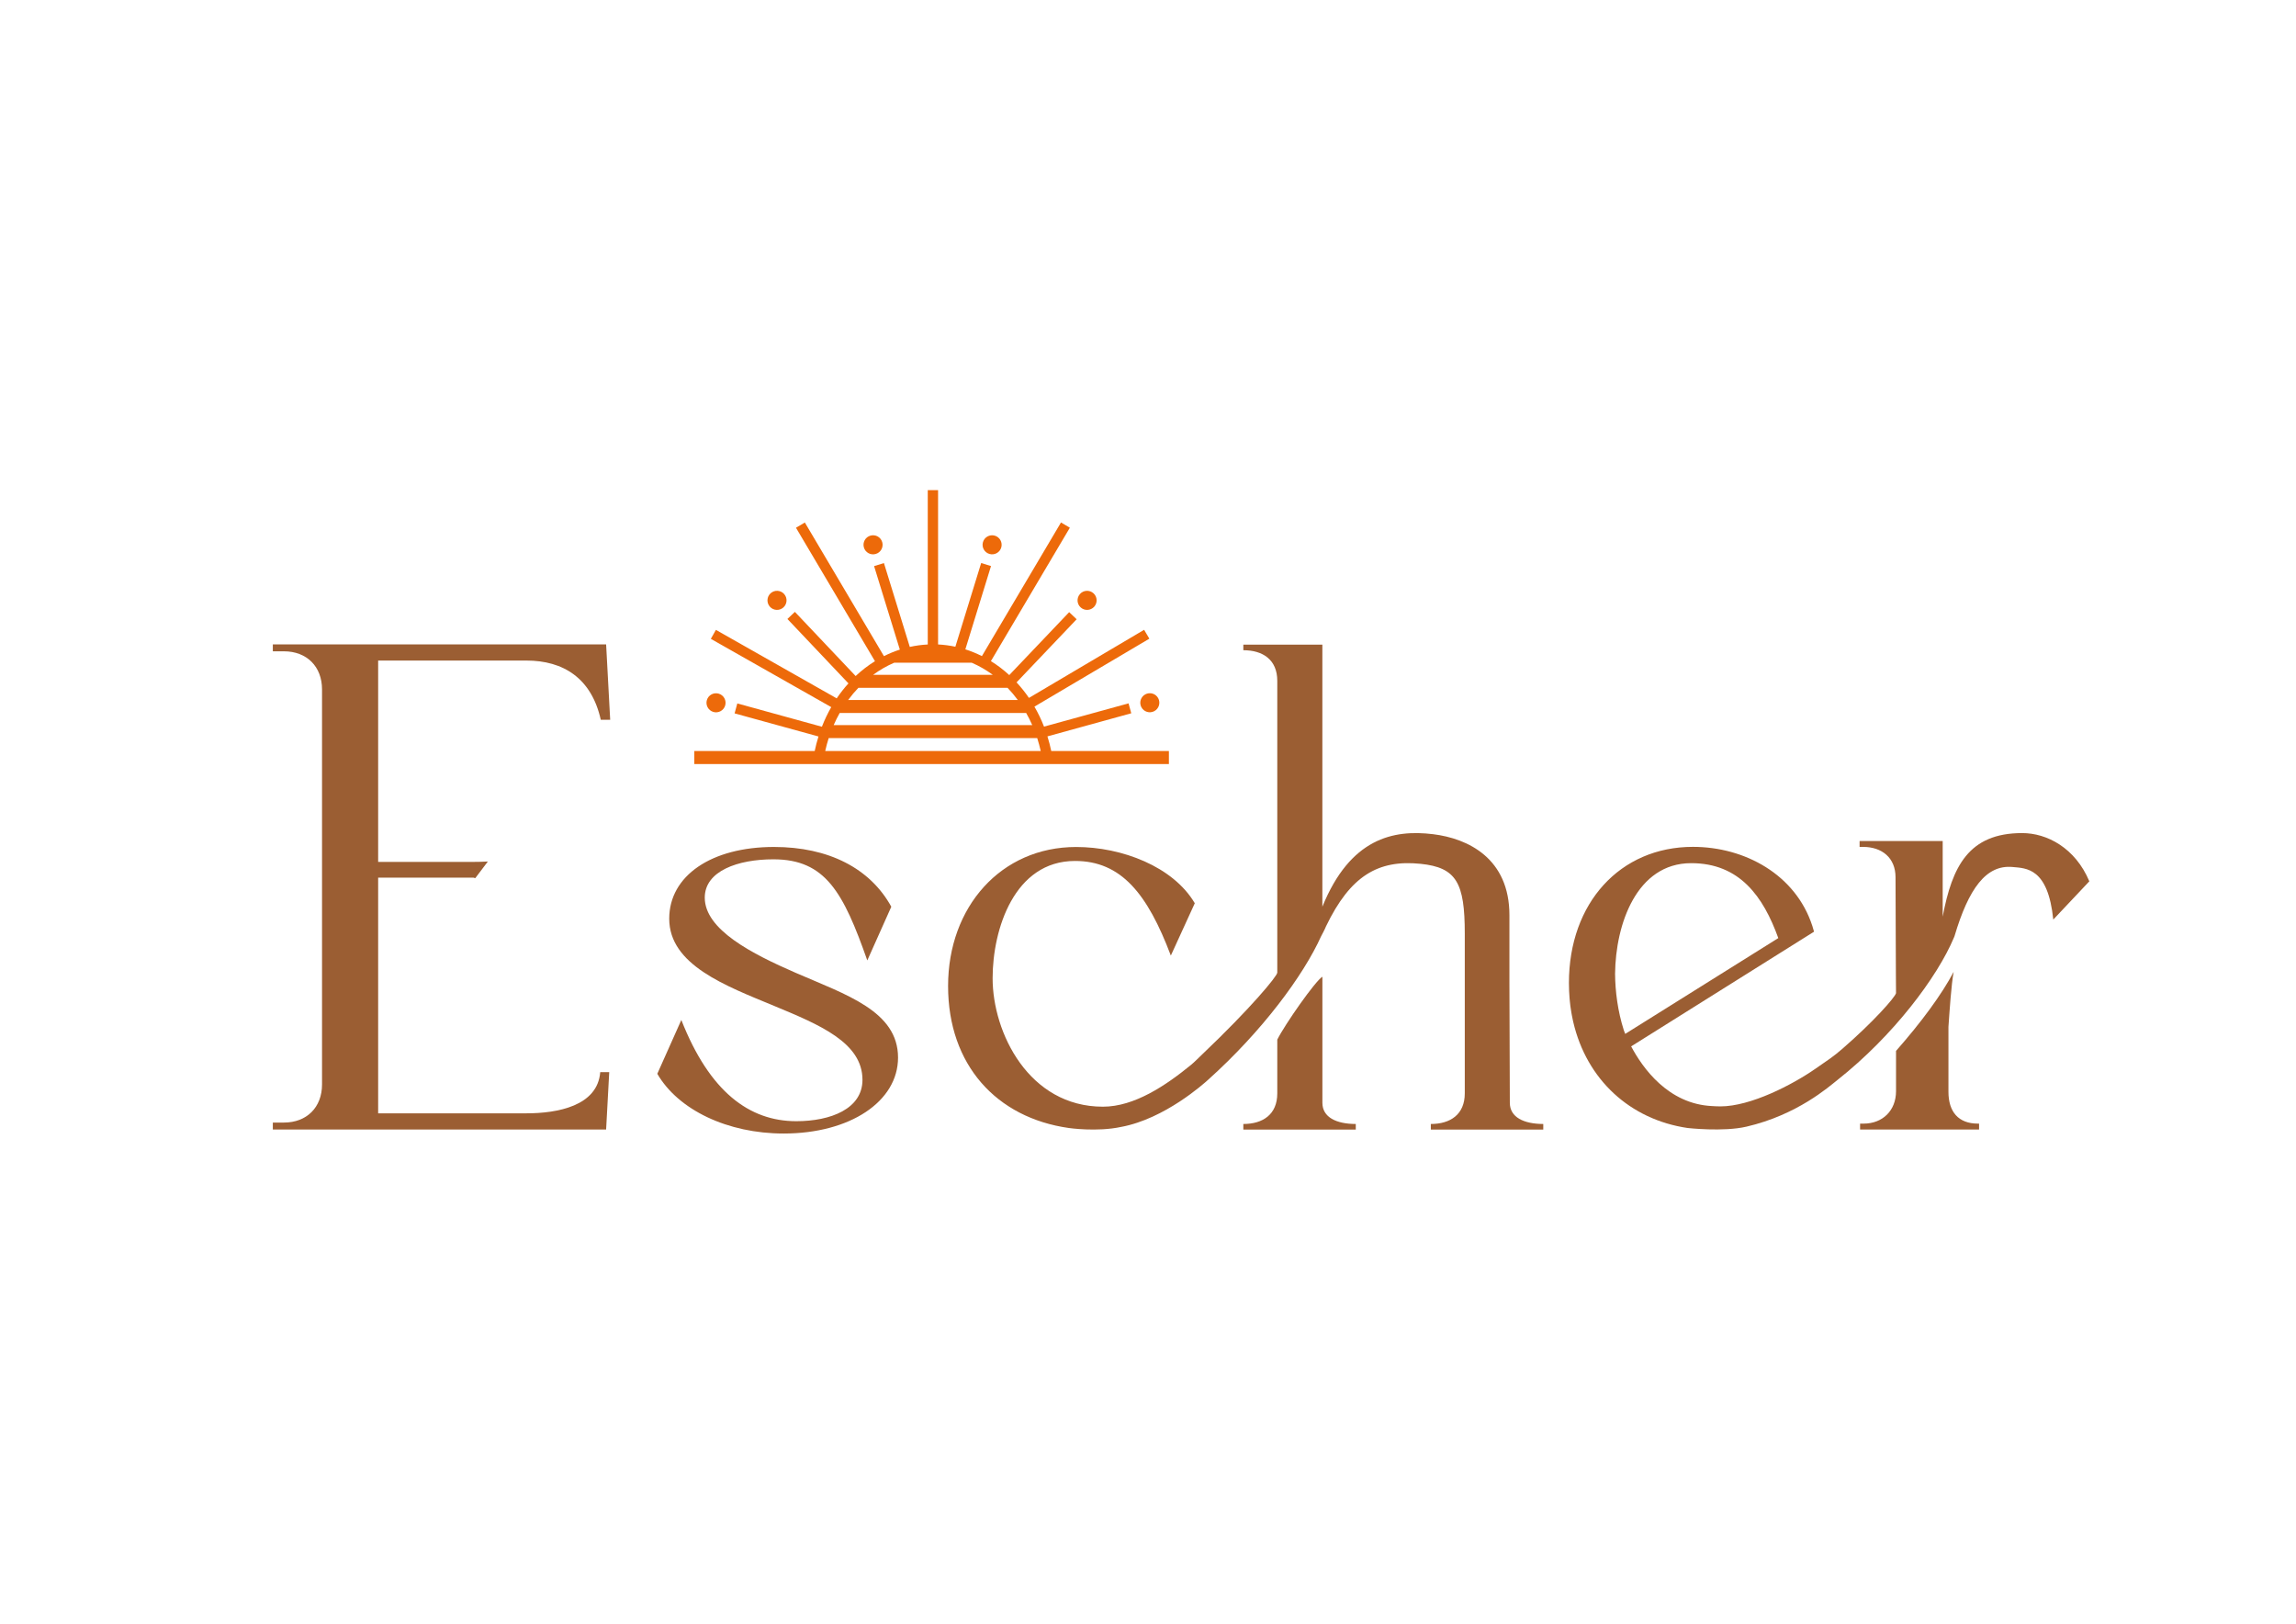 <svg xmlns="http://www.w3.org/2000/svg" xmlns:xlink="http://www.w3.org/1999/xlink" id="Camada_1" x="0px" y="0px" viewBox="0 0 841.89 595.28" xml:space="preserve"><g>	<g>		<g>			<path fill="#9B5E33" d="M287.34,415.57c24.31,0,41.95-11.71,41.95-27.84c0-17.06-19.08-23.05-37.54-31.08    c-15.95-6.94-33.33-15.8-33.33-27.56c0-9.77,12.13-14.05,25.17-14.05c19.12,0,25.65,12.15,34.43,37.07l8.8-19.69    c-7.79-14.13-23.06-21.91-43.01-21.91c-22.98,0-38.42,10.57-38.42,26.3c0,16.97,20.7,24.6,38.49,31.98    c16.65,6.91,32.37,13.43,32.37,27.1c0,10.56-11.55,15.16-24.29,15.16c-17.23,0-31.79-10.82-42.13-37.11l-8.81,19.73    C248.74,406.98,266.89,415.57,287.34,415.57z"></path>			<g>				<path fill="#9B5E33" d="M714.45,400.27v-23.8c0.4-5.74,1.05-15.58,1.91-20.17c-4.36,8.28-11.82,18.4-21.13,28.98v14.78     c0,7.13-4.97,11.88-11.88,11.88h-1.3v2.16h43.63v-2.16h-0.43C718.12,411.94,714.45,407.62,714.45,400.27z"></path>				<path fill="#9B5E33" d="M741.49,305.42c-19.66,0-25.69,12.28-29.15,30.64v-27.73h-30.47v2.16h1.3c6.91,0,11.88,4.01,11.88,11.13     c0,0,0.14,42.62,0.18,42.5c-0.52,1.69-8.2,10.41-19.6,20.32c-3.56,3.1-5.31,4.14-9.83,7.29c-8.57,5.98-23.89,13.89-34.96,13.89     c-1.06,0-2.09-0.07-3.1-0.12c-16.06-0.77-25.42-13.95-29.63-21.88l67.06-42.05l-0.63-2.12c-6.13-18.82-24.75-28.98-43.78-28.98     c-26.65,0-45.47,20.52-45.47,49.91c0,0.95,0.02,1.89,0.06,2.82c0.01,0.34,0.04,0.66,0.06,1c0.03,0.59,0.07,1.18,0.11,1.76     c0.03,0.39,0.08,0.77,0.11,1.15c0.05,0.52,0.11,1.05,0.17,1.56c0.05,0.37,0.1,0.74,0.16,1.11c0.08,0.53,0.16,1.06,0.25,1.59     c0.05,0.31,0.11,0.62,0.17,0.93c0.12,0.61,0.24,1.21,0.37,1.81c0.04,0.2,0.09,0.39,0.13,0.59     c4.93,21.16,20.86,35.75,41.92,38.84c0,0,13.06,1.49,21.58-0.49c18.67-4.33,30.2-14.61,33.4-17.14     c20.4-16.11,36.6-37.66,42.69-52.2c0.05-0.12,0.16-0.36,0.2-0.49c5.18-17.49,11.61-26.24,21.23-25.37     c5.12,0.47,13.05,0.27,14.99,19.28l13.22-14.03C760.93,310.82,750.56,305.42,741.49,305.42z M595.42,377.71     c-2.23-6.97-3.16-14.28-3.21-20.71c0.18-18.08,7.85-40.55,27.91-40.55c17.77,0,26.44,12.24,31.94,27.47l-56.13,35.12     C595.59,378.2,595.42,377.71,595.42,377.71z"></path>			</g>			<path fill="#9B5E33" d="M193.03,242.17c13.51,0,23.86,6.44,27.26,21.71h3.45l-1.49-27.64H100.04v2.54h4.07    c8.38,0,13.97,5.59,13.97,13.97v144.83c0,8.38-5.59,13.97-13.97,13.97h-4.07v2.54h122.21l1.14-21.04h-3.3    c-0.95,12.39-15.61,15.11-27.06,15.11h-54.37v-86.4h34.56c2.04,0-0.69,0.06,1.06,0.17l4.61-6.09c-1.76,0.1-3.63,0.15-5.67,0.15    h-34.56v-73.81H193.03z"></path>			<path fill="#9B5E33" d="M484.89,404.3v-46.22c-2.54,1.48-13.68,17.36-16.54,23.06v19.7c0,7.76-5.31,11.23-12.45,11.23v2.04h41.23    v-2.04C489.99,412.06,484.89,409.61,484.89,404.3z"></path>		</g>		<path fill="#9B5E33" d="M553.62,404.3l-0.16-46.63c0,0,0,0,0,0l0.01,3.8v-25.95c0-20.82-15.15-28.12-27.97-29.69   c-14.59-1.79-30.41,1.48-40.62,26.59v-96.08H455.9v2.04c7.14,0,12.45,3.47,12.45,11.23v106.98c-0.04,1.3-9.85,13.15-27.3,29.74   c-0.92,0.87-3.1,3.07-4.24,4c-9.34,7.65-20.87,15.4-32.39,15.4c-27.15,0-40.45-27.1-40.45-47.1c0-17.96,7.96-42.99,30.21-42.99   c16.94,0,26.57,12.03,35.14,34.69l8.78-19.19c-7.96-13.47-26.77-20.62-43.51-20.62c-27.56,0-46.95,21.97-46.95,50.96   c0,28.93,17.74,48.31,44.27,52.06c0,0,10.32,1.52,19.2-0.4c16.01-2.96,30.41-15.96,31.77-17.18   c19.94-17.89,35.03-38.28,41.55-52.73c0,0,1.41-2.61,1.79-3.63c8.87-18.43,19.04-24.52,34.68-22.91c13.18,1.35,16.2,7,16.2,25.58   v38.47c0,0,0,0,0,0v20.1c0,7.76-5.31,11.23-12.45,11.23v2.04h41.23v-2.04C558.73,412.05,553.62,409.61,553.62,404.3z"></path>	</g>	<g>		<path fill="#ED6A0A" d="M362.84,203.1c1.86,0.52,3.79-0.56,4.31-2.42c0.52-1.86-0.56-3.79-2.42-4.31   c-1.86-0.52-3.79,0.56-4.31,2.42C359.89,200.65,360.98,202.58,362.84,203.1z"></path>		<path fill="#ED6A0A" d="M321.08,203.1c1.86-0.52,2.94-2.45,2.42-4.31c-0.52-1.86-2.45-2.95-4.32-2.42   c-1.86,0.52-2.94,2.45-2.42,4.31C317.28,202.54,319.22,203.63,321.08,203.1z"></path>		<path fill="#ED6A0A" d="M287.25,222.7c1.44-1.29,1.55-3.51,0.26-4.94c-1.29-1.44-3.51-1.55-4.94-0.26   c-1.44,1.29-1.55,3.51-0.26,4.94C283.6,223.87,285.81,223.99,287.25,222.7z"></path>		<path fill="#ED6A0A" d="M401.21,222.44c1.29-1.44,1.18-3.65-0.26-4.94c-1.44-1.29-3.65-1.18-4.94,0.26   c-1.29,1.44-1.18,3.65,0.26,4.94C397.7,223.99,399.91,223.87,401.21,222.44z"></path>		<path fill="#ED6A0A" d="M420.6,254.29c-1.85,0.56-2.89,2.51-2.34,4.36c0.56,1.85,2.51,2.89,4.36,2.33   c1.85-0.56,2.89-2.51,2.34-4.36C424.4,254.78,422.45,253.73,420.6,254.29z"></path>		<path fill="#ED6A0A" d="M261.54,261c1.85,0.56,3.8-0.49,4.36-2.33c0.56-1.85-0.49-3.8-2.34-4.36c-1.85-0.56-3.8,0.49-4.36,2.33   C258.64,258.48,259.69,260.44,261.54,261z"></path>		<path fill="#ED6A0A" d="M385.47,275.33c-0.38-1.83-0.85-3.62-1.4-5.36l30.74-8.47l-1-3.64l-30.99,8.53   c-1-2.57-2.18-5.02-3.52-7.33l42.14-24.91l-1.92-3.25l-42.23,24.96c-1.39-2.03-2.91-3.93-4.54-5.69l22.03-23.14l-2.74-2.6   l-21.97,23.07c-2.1-1.93-4.35-3.65-6.73-5.12l28.95-48.91l-3.25-1.92l-29,48.99c-1.96-0.98-3.99-1.82-6.07-2.48l9.41-30.53   l-3.61-1.11l-9.46,30.68c-2.07-0.44-4.19-0.72-6.34-0.83V179.7h-3.78v56.58c-2.24,0.11-4.44,0.41-6.59,0.89l-9.48-30.74   l-3.61,1.11l9.44,30.61c-2,0.65-3.95,1.45-5.83,2.4l-29-48.99l-3.25,1.92l28.96,48.92c-2.51,1.56-4.89,3.38-7.08,5.44   l-22.28-23.52l-2.74,2.6l22.38,23.62c-1.55,1.7-2.99,3.54-4.31,5.49l-44.29-25.11l-1.86,3.29l44.15,25.03   c-1.3,2.27-2.45,4.67-3.43,7.19l-31.01-8.54l-1,3.64l30.76,8.47c-0.54,1.74-1.01,3.52-1.39,5.34h-44.14v4.76h174.02v-4.76H385.47z    M327.89,242.96h28.41c2.72,1.17,5.32,2.67,7.74,4.45h-43.9C322.57,245.63,325.16,244.13,327.89,242.96z M369.45,252.17   c1.33,1.39,2.58,2.87,3.75,4.45h-62.2c1.16-1.58,2.42-3.07,3.75-4.45H369.45z M307.91,261.38h68.36c0.81,1.43,1.55,2.92,2.23,4.45   h-72.81C306.36,264.3,307.1,262.81,307.91,261.38z M303.87,270.59h76.45c0.5,1.54,0.92,3.12,1.29,4.74h-79.02   C302.95,273.72,303.37,272.13,303.87,270.59z"></path>	</g></g></svg>